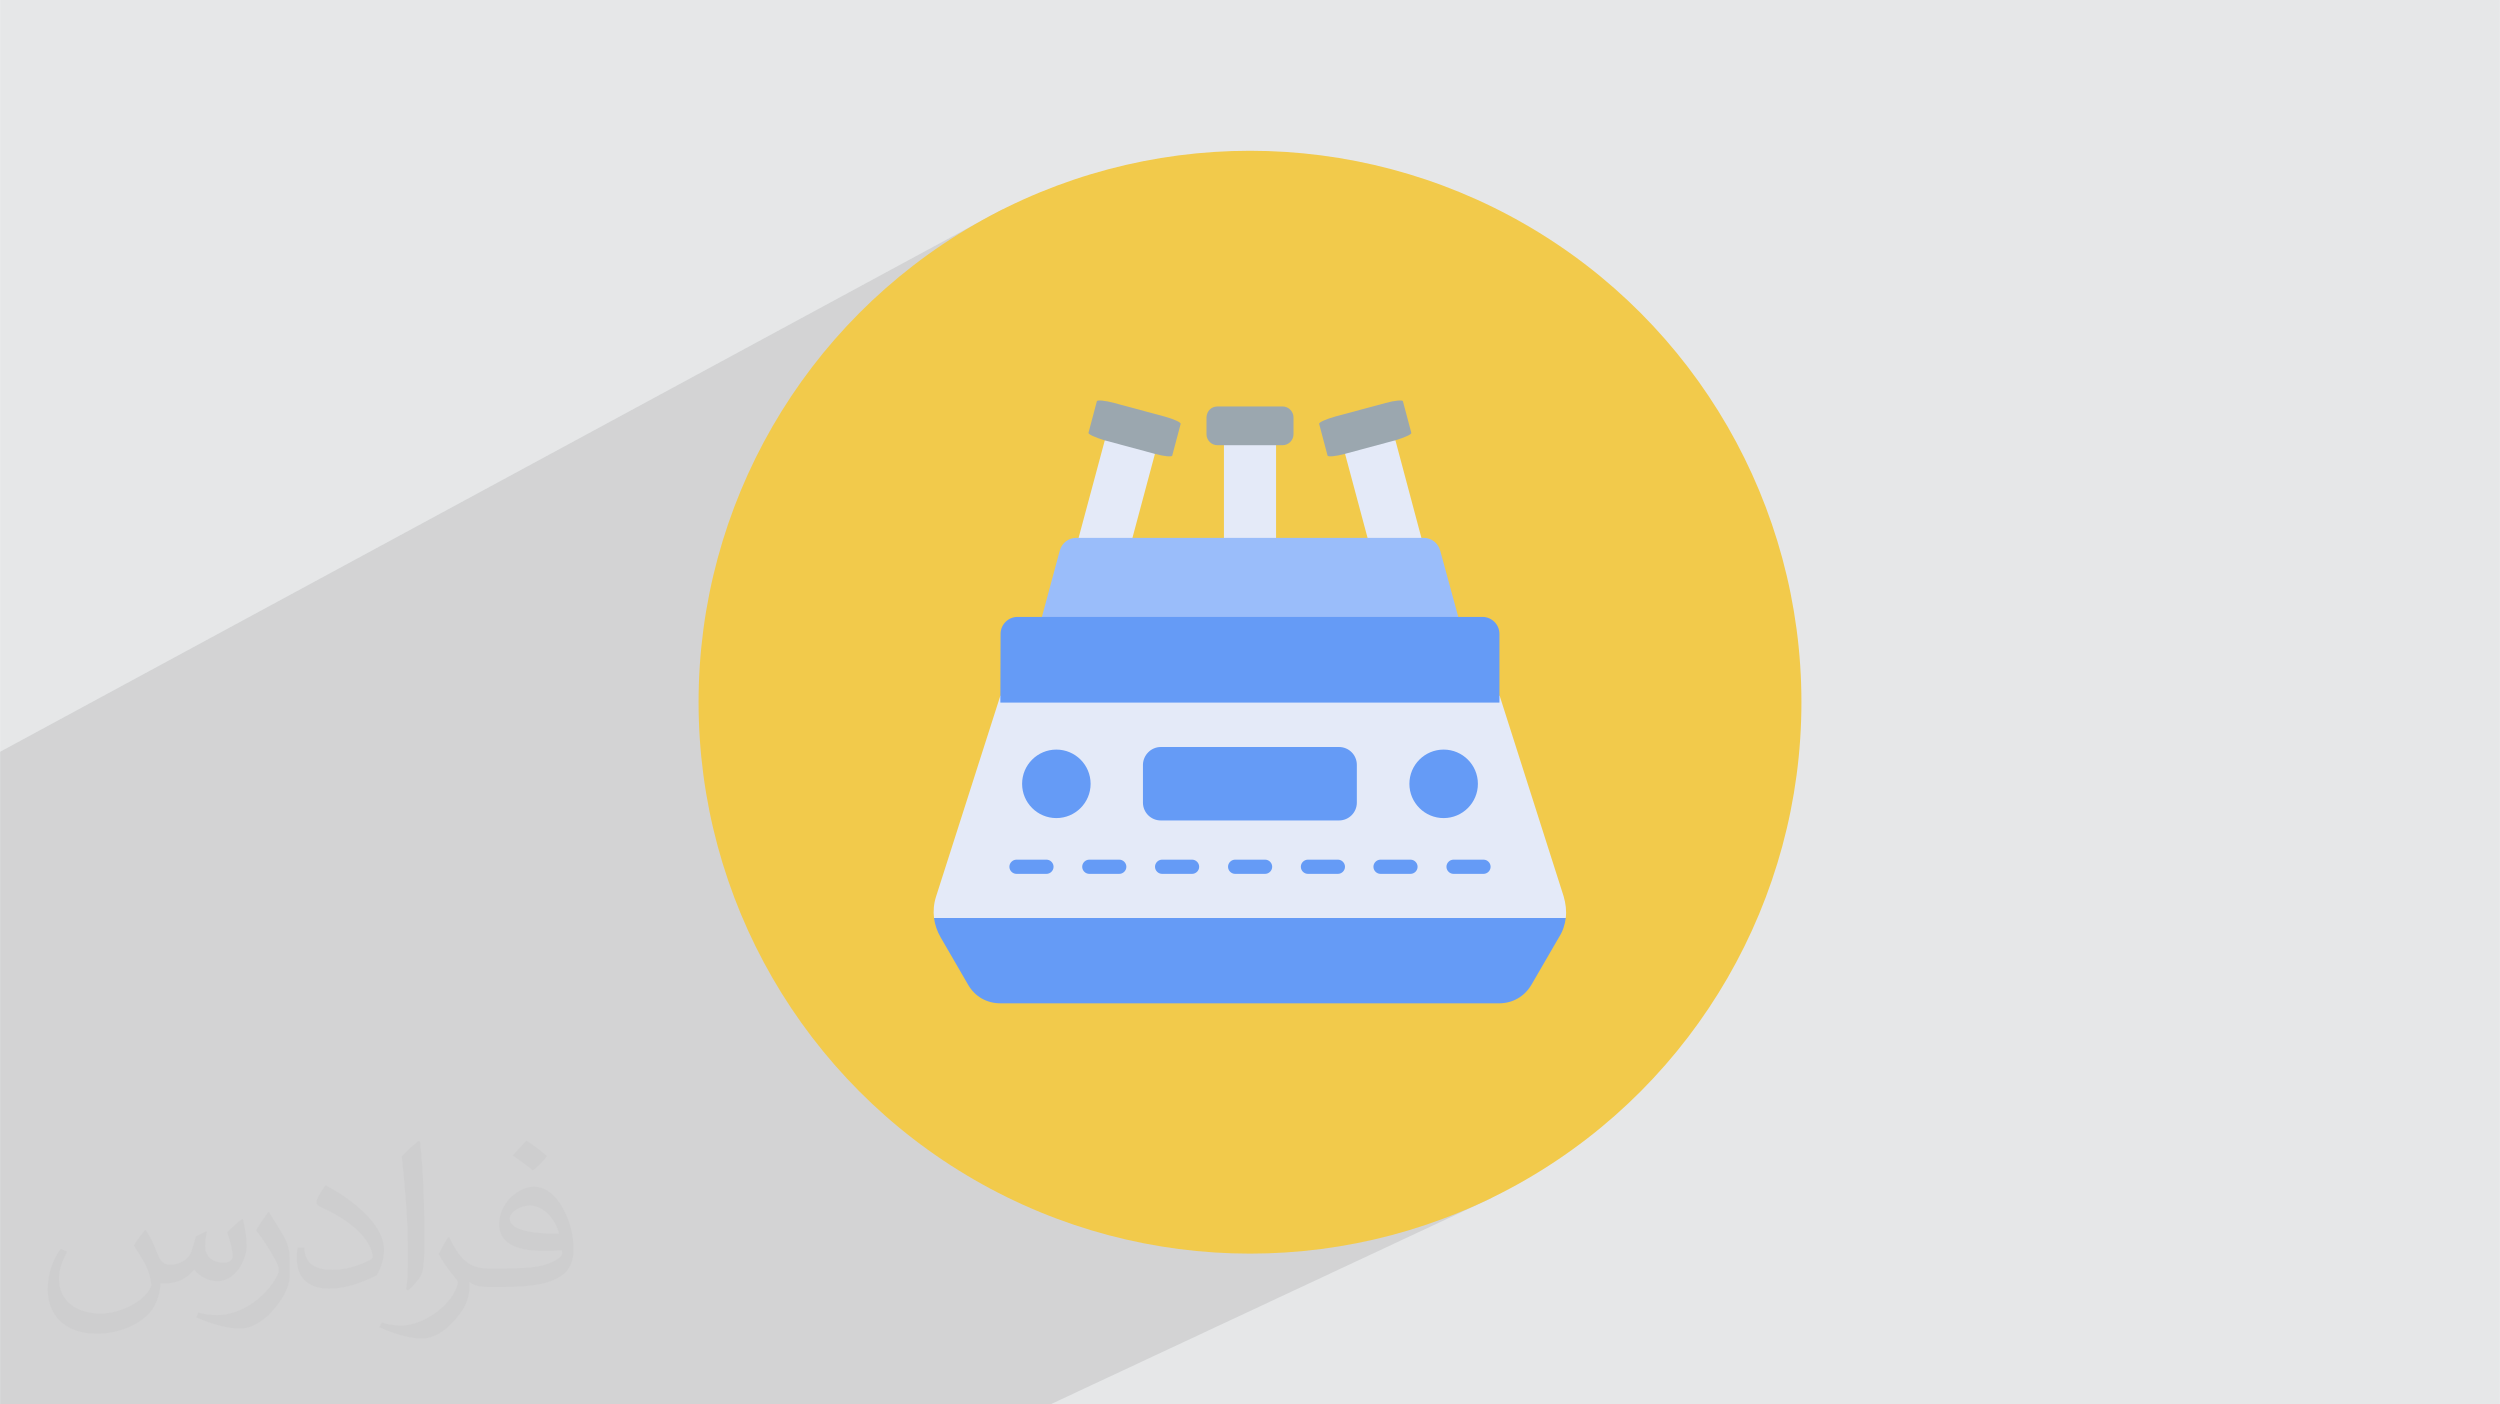 <?xml version="1.0" encoding="UTF-8"?>
<!DOCTYPE svg PUBLIC "-//W3C//DTD SVG 1.0//EN" "http://www.w3.org/TR/2001/REC-SVG-20010904/DTD/svg10.dtd">
<!-- Creator: CorelDRAW -->
<svg xmlns="http://www.w3.org/2000/svg" xml:space="preserve" width="3.708in" height="2.083in" version="1.0" style="shape-rendering:geometricPrecision; text-rendering:geometricPrecision; image-rendering:optimizeQuality; fill-rule:evenodd; clip-rule:evenodd"
viewBox="0 0 3702.73 2080.18"
 xmlns:xlink="http://www.w3.org/1999/xlink"
 xmlns:xodm="http://www.corel.com/coreldraw/odm/2003"
 enable-background="new 0 0 512 512">
 <defs>
  <style type="text/css">
   <![CDATA[
    .fil4 {fill:#659BF6}
    .fil6 {fill:#9ABDFA}
    .fil7 {fill:#9BA7AF}
    .fil5 {fill:#E4EAF8}
    .fil0 {fill:#E6E7E8}
    .fil8 {fill:#659BF6;fill-rule:nonzero}
    .fil3 {fill:#F2CA4B;fill-rule:nonzero}
    .fil2 {fill:#373435;fill-opacity:0.031}
    .fil1 {fill:#2B2A29;fill-opacity:0.102}
   ]]>
  </style>
 </defs>
 <g id="Layer_x0020_1">
  <polygon class="fil0" points="-0,0 3702.73,0 3702.73,2080.18 -0,2080.18 "/>
  <path class="fil1" d="M2501.13 1381.04c0,27.67 -291.98,393.49 -291.98,393.49l-653.49 305.65 -1555.66 0 0 -966.64 1485.72 -804.01 1015.41 1071.51z"/>
  <path class="fil2" d="M215.96 1821.93c7.07,10.71 11.65,21.01 16.13,32.45 3.33,6.66 5.09,18.93 20.7,18.93 4.57,0 11.13,-1.35 16.95,-4.57 6.55,-3.44 11.54,-8.64 14.15,-16.53l6.24 -21.01 15.19 -7.49 1.04 1.04c-2.08,7.91 -2.59,15.5 -2.59,21.43 0,17.57 15.19,24.23 27.25,24.23 7.07,0 13.42,-3.44 13.42,-9.89 0,-8.32 -3.53,-22.47 -8.12,-35.16 7.07,-7.07 14.15,-14.15 22.26,-19.87l1.25 0.63c3.53,14.98 5.51,29.75 5.51,39.63 0,9.67 -4.27,20.39 -7.8,27.36 -7.28,13.73 -20.18,24.65 -35.78,24.65 -11.85,0 -25.06,-5.93 -34.12,-16.95l-0.52 0c-8.53,10.61 -21.74,20.18 -42.86,20.18l-6.55 0c-1.04,13.94 -4.05,23.81 -8.64,32.66 -12.58,24.54 -49.92,41.92 -85.08,41.92 -48.89,0 -73.43,-28.19 -73.43,-65.73 0,-23.19 7.59,-44.72 19.24,-60.01l9.56 3.95c-7.28,13.94 -12.17,27.04 -12.17,39.94 0,35.16 28.61,51.9 61.58,51.9 30.58,0 68.44,-19.45 75.31,-42.02 -2.59,-24.65 -11.85,-36.19 -26,-58.66 4.27,-7.49 9.78,-14.98 16.64,-22.98l1.25 0 0 0 0 0 -0.01 -0.04zm563.83 -132.3c10.3,6.45 20.39,14.04 30.27,22.78 -5.51,7.8 -12.38,14.88 -20.91,21.12 -9.89,-8.01 -19.76,-14.88 -29.86,-22.16 6.86,-7.7 13.63,-15.08 20.49,-21.74l0 0 0 0 0 0 0 0 0 0 0.01 0zm5.3 96.11c-16.64,0 -30.27,10.92 -30.27,19.03 0,17.38 33.28,22.78 73.12,22.56 -4.99,-20.39 -22.47,-41.61 -42.86,-41.61l0 0.01zm-37.35 92.99c21.64,0 40.57,-0.63 55.02,-4.27 16.13,-4.05 29.75,-12.17 29.75,-17.78 0,-1.46 0,-3.22 -0.52,-4.68 -9.05,0.83 -19.45,0.83 -28.5,0.83 -29.33,0 -51.79,-6.66 -60.64,-23.09 -2.19,-4.57 -3.74,-9.67 -3.74,-15.5 0,-15.92 6.86,-31.41 18.93,-42.13 10.08,-8.84 21.22,-14.35 32.55,-14.35 20.49,0 36.81,16.44 48.26,42.34 6.24,14.15 10.5,30.47 10.5,51.07 0,13.73 -3.74,25.27 -12.27,33.8 -15.92,15.4 -45.24,21.22 -90.17,21.22l-20.39 0 0 0 -5.3 0c-11.13,0 -19.14,-1.98 -25.48,-6.86l-1.04 0c0.31,2.59 0.52,5.09 0.52,7.49 0,10.08 -3.33,22.98 -10.08,33.28 -19.97,29.64 -41.61,42.53 -60.33,42.53 -18.93,0 -42.13,-7.28 -63.03,-16.75l3.74 -7.28c6.76,2.81 16.13,4.68 29.02,4.68 33.8,0 78.21,-32.45 83.72,-64.17 -1.25,-2.59 -3.53,-6.03 -6.76,-9.67 -9.89,-11.75 -16.13,-21.53 -21.95,-31.82 4.99,-9.89 9.56,-17.78 13.83,-24.96l1.77 -0.21c14.46,29.44 27.56,46.28 56.78,46.28l4.57 0 0 0 21.22 0 0 0 0 0 0 0 0 0 0 0 0.04 0zm-146.45 31.1c2.5,-13.52 2.7,-28.7 2.7,-42.86l0 -21.01c0,-39.21 -4.99,-96.2 -9.05,-133.34 7.07,-7.59 16.95,-16.53 24.75,-22.56l2.29 0.63c5.3,46.7 6.55,100.79 6.55,150.81 0,13.11 -0.52,25.9 -1.77,35.26 -0.73,11.85 -7.59,20.8 -22.26,34.53l-3.22 -1.46zm-150.71 -61.89c0.73,18.41 9.78,32.87 41.4,32.87 19.66,0 36.3,-5.09 54.71,-13.83 3.33,-1.46 5.09,-3.44 5.09,-5.09 0,-11.54 -8.84,-26.83 -23.71,-40.77 -14.46,-13.11 -33.6,-24.65 -51.48,-32.35 -6.14,-2.59 -8.12,-5.3 -8.12,-7.91 0,-5.3 7.07,-16.44 12.9,-24.44l1.98 -0.21c20.49,10.71 43.38,26.63 60.33,44.3 15.4,16.33 24.96,32.87 24.96,50.86 0,13.31 -4.05,25.79 -10.61,37.44 -22.47,11.33 -46.39,19.97 -70.1,19.97 -28.81,0 -48.47,-13.52 -48.47,-45.24 0,-3.44 0,-8.73 1.25,-15.61l9.89 0 0 0 0 0 0 0 0 0 0 0 -0.01 0zm-52.11 -52.32l17.89 28.92c6.55,10.71 12.69,22.37 12.69,40.77l0 23.5c0,19.03 -12.17,39.42 -31.82,59.6 -15.4,13.63 -29.02,19.45 -41.61,19.45 -18.72,0 -40.15,-5.82 -64.9,-16.44l2.81 -7.28c7.8,2.08 16.84,3.84 27.98,3.84 35.58,-0.21 71.97,-26.21 88.61,-57.93 1.98,-3.64 2.7,-7.07 2.7,-9.47 0,-3.64 -1.98,-7.7 -3.53,-11.33 -9.05,-17.05 -19.14,-32.66 -30.27,-47.12 5.82,-9.16 11.65,-17.99 17.99,-26.73l1.46 0.21 0 0 0 0 0 0 0 0 0 0 -0.01 0z"/>
  <g id="_3016071553424">
   <circle class="fil3" cx="1851.36" cy="1040.09" r="816.77"/>
   <g id="Layer_x0020_1_0">
    <g id="_282678144">
     <g>
      <path id="_282680616" class="fil4" d="M2319.09 1359.46l-462.94 -37.97 -472.84 37.97c1.28,9.89 4.47,19.78 9.89,29.03l40.52 69.87c10.21,17.87 27.76,27.76 48.18,27.76l738.28 0c20.42,0 37.97,-10.21 48.18,-27.76l40.52 -69.87c5.74,-8.93 8.93,-18.5 10.21,-29.03z"/>
      <polygon id="_282680784" class="fil5" points="2066.73,652.12 2017.59,647.34 1992.07,671.9 2025.57,796.97 2074.7,812.29 2105.33,796.97 "/>
      <polygon id="_282680760" class="fil5" points="1812.76,648.29 1889.97,648.29 1889.97,807.5 1812.76,807.5 "/>
      <polygon id="_282679560" class="fil5" points="1636.33,652.12 1675.57,647.02 1710.66,671.9 1677.16,796.97 1642.07,818.03 1597.4,796.97 "/>
      <path id="_282679944" class="fil6" d="M1543.16 913.75l298.95 31.26 317.77 -31.26 -26.8 -98.27c-3.19,-11.17 -12.76,-18.83 -24.57,-18.83l-514.31 0c-11.48,0 -21.37,7.34 -24.57,18.83l-26.48 98.27z"/>
      <path id="_282680064" class="fil5" d="M2315.9 1327.55l-94.76 -297.03 -739.56 0 -95.08 297.03c-3.51,10.85 -4.47,21.7 -3.19,32.23l935.78 0c1.28,-10.53 0,-21.38 -3.19,-32.23z"/>
      <path id="_282680088" class="fil4" d="M1481.58 1040.73l739.24 0 0 -101.78c0,-14.04 -11.48,-25.2 -25.2,-25.2l-688.51 0c-14.04,0 -25.2,11.48 -25.2,25.2l-0.32 101.78z"/>
      <path id="_282679704" class="fil7" d="M1803.19 602.03l96.35 0c8.93,0 16.27,7.34 16.27,16.27l0 24.89c0,8.93 -7.34,16.27 -16.27,16.27l-96.35 0c-8.93,0 -16.27,-7.34 -16.27,-16.27l0 -24.88c0.32,-9.57 7.34,-16.27 16.27,-16.27l0 0z"/>
      <path id="_282679920" class="fil7" d="M1635.69 652.12l74.66 20.1c13.72,3.83 25.52,4.79 25.84,2.56l12.45 -46.9c0.64,-2.23 -9.89,-7.02 -23.61,-10.85l-74.66 -20.1c-13.72,-3.83 -25.52,-4.78 -25.84,-2.55l-12.45 46.9c-0.32,1.91 9.89,6.7 23.61,10.85z"/>
      <path id="_282679392" class="fil7" d="M2066.73 652.12l-74.66 20.1c-13.72,3.83 -25.52,4.79 -25.84,2.56l-12.45 -46.9c-0.64,-2.23 9.89,-7.02 23.61,-10.85l74.66 -20.1c13.72,-3.83 25.52,-4.78 25.84,-2.55l12.45 46.9c0.64,1.91 -9.57,6.7 -23.61,10.85z"/>
      <path id="_282679368" class="fil4" d="M1719.28 1106.45l263.86 0c14.68,0 26.48,11.8 26.48,26.48l0 55.84c0,14.67 -11.81,26.48 -26.48,26.48l-263.86 0c-14.67,0 -26.48,-11.8 -26.48,-26.48l0 -56.16c0.32,-14.36 12.12,-26.16 26.48,-26.16z"/>
      <circle id="_282679464" class="fil4" cx="1564.54" cy="1161.01" r="50.73"/>
      <circle id="_282678768" class="fil4" cx="2138.19" cy="1161.01" r="50.73"/>
     </g>
     <path id="_282679272" class="fil8" d="M1505.51 1273.31c-5.74,0 -10.53,4.79 -10.53,10.53 0,5.74 4.79,10.53 10.53,10.53l44.35 0c5.74,0 10.53,-4.78 10.53,-10.53 0,-5.74 -4.78,-10.53 -10.53,-10.53l-44.35 -0z"/>
     <path id="_282679248" class="fil8" d="M1613.35 1273.31c-5.74,0 -10.53,4.79 -10.53,10.53 0,5.74 4.78,10.53 10.53,10.53l44.35 0c5.75,0 10.53,-4.78 10.53,-10.53 0,-5.74 -4.79,-10.53 -10.53,-10.53l-44.35 -0z"/>
     <path id="_282679296" class="fil8" d="M1721.19 1273.31c-5.74,0 -10.53,4.79 -10.53,10.53 0,5.74 4.79,10.53 10.53,10.53l44.35 0c5.74,0 10.53,-4.78 10.53,-10.53 0,-5.74 -4.78,-10.53 -10.53,-10.53l-44.35 -0z"/>
     <path id="_282679080" class="fil8" d="M1829.35 1273.31c-5.74,0 -10.53,4.79 -10.53,10.53 0,5.74 4.79,10.53 10.53,10.53l44.35 0c5.74,0 10.53,-4.78 10.53,-10.53 0,-5.74 -4.78,-10.53 -10.53,-10.53l-44.35 -0z"/>
     <path id="_282679128" class="fil8" d="M1937.19 1273.31c-5.74,0 -10.53,4.79 -10.53,10.53 0,5.74 4.78,10.53 10.53,10.53l44.35 0c5.74,0 10.53,-4.78 10.53,-10.53 0,-5.74 -4.79,-10.53 -10.53,-10.53l-44.35 -0z"/>
     <path id="_282678624" class="fil8" d="M2044.71 1273.31c-5.75,0 -10.53,4.79 -10.53,10.53 0,5.74 4.79,10.53 10.53,10.53l44.35 0c5.74,0 10.53,-4.78 10.53,-10.53 0,-5.74 -4.78,-10.53 -10.53,-10.53l-44.35 -0z"/>
     <path id="_282678168" class="fil8" d="M2152.87 1273.31c-5.74,0 -10.53,4.79 -10.53,10.53 0,5.74 4.78,10.53 10.53,10.53l44.35 0c5.74,0 10.53,-4.78 10.53,-10.53 0,-5.74 -4.79,-10.53 -10.53,-10.53l-44.35 -0z"/>
    </g>
   </g>
  </g>
 </g>
</svg>
